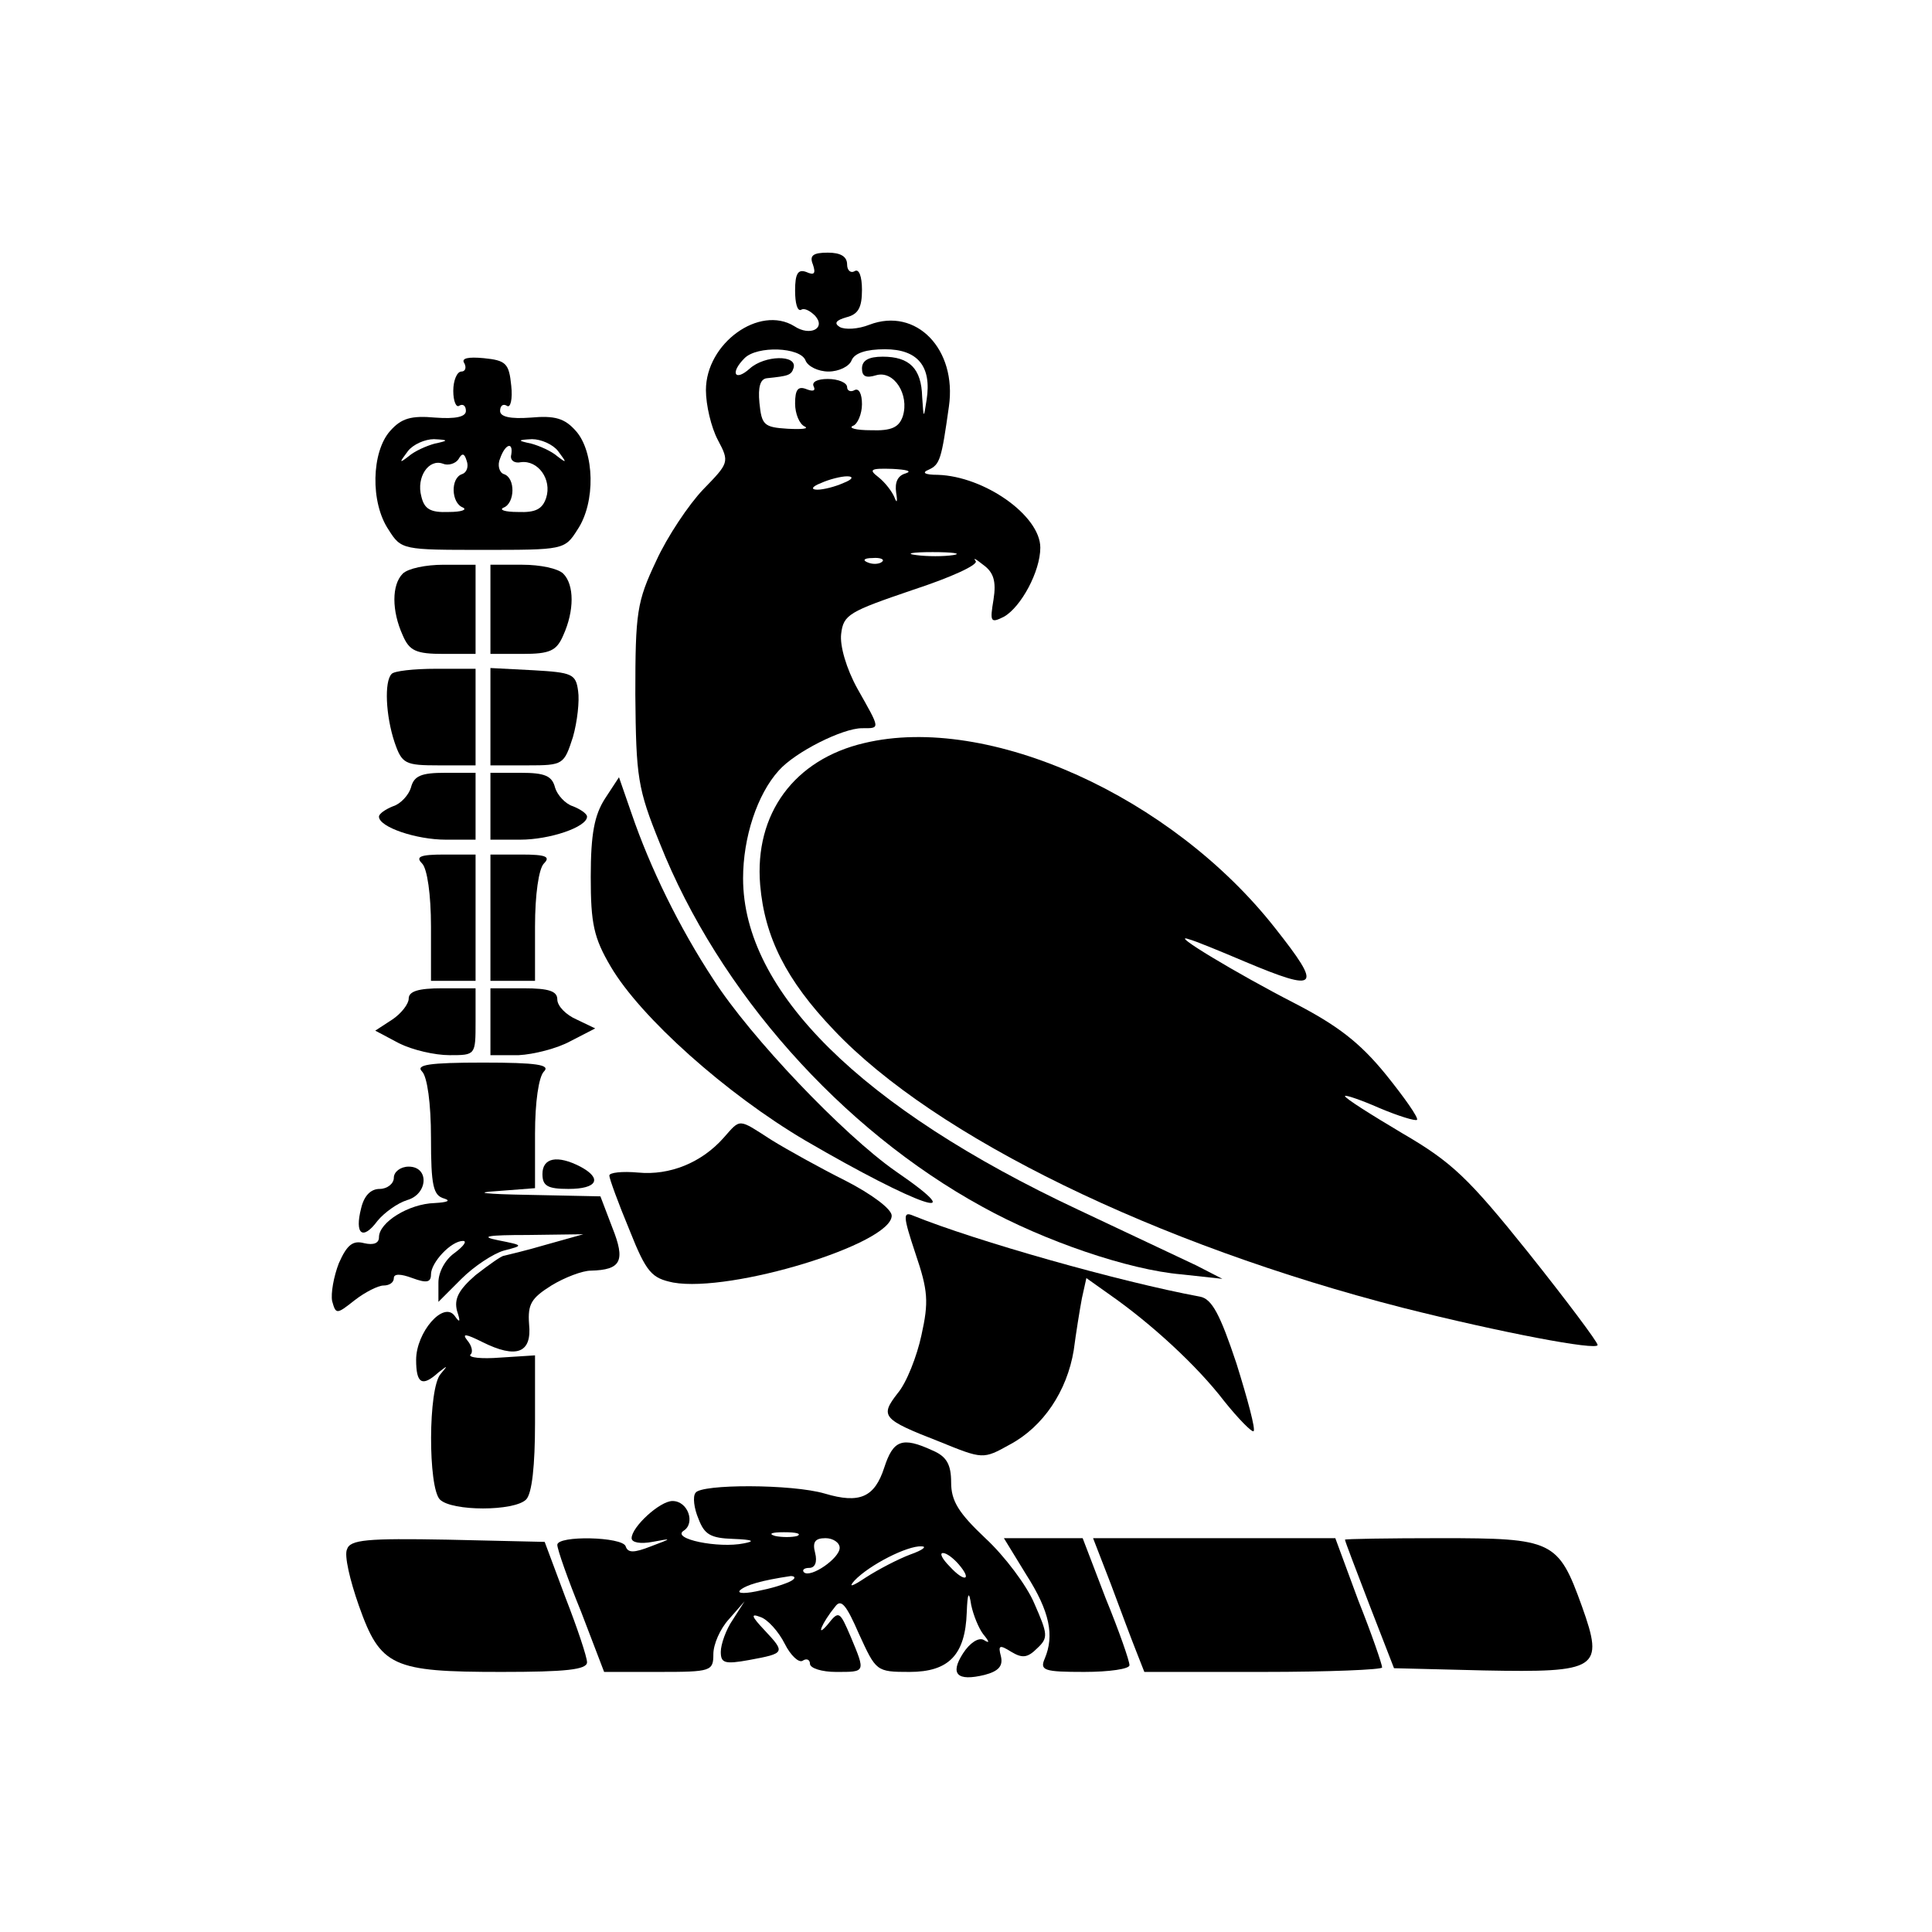 <?xml version="1.0" standalone="no"?>
<!DOCTYPE svg PUBLIC "-//W3C//DTD SVG 20010904//EN"
 "http://www.w3.org/TR/2001/REC-SVG-20010904/DTD/svg10.dtd">
<svg version="1.0" xmlns="http://www.w3.org/2000/svg"
 width="260pt" height="260pt" viewBox="0 0 260 260"
 preserveAspectRatio="xMidYMid meet">
<g transform="translate(0,260) scale(0.1,-0.1)"
fill="#000000" stroke="none">
<path d="M1094 2244 c4 -12 2 -15 -9 -10 -11 4 -15 -2 -15 -25 0 -17 3 -28 8
-26 4 3 12 -1 19 -8 15 -17 -7 -28 -28 -14 -47 29 -119 -23 -119 -86 0 -20 7
-50 16 -67 16 -30 15 -31 -20 -67 -19 -20 -48 -63 -63 -96 -26 -55 -28 -69
-28 -180 1 -111 3 -126 33 -200 79 -199 244 -385 434 -489 83 -46 197 -85 268
-91 l55 -6 -35 18 c-19 9 -91 43 -159 75 -292 137 -451 294 -451 446 0 55 19
113 48 145 22 25 86 57 112 57 25 0 25 -2 -6 53 -15 27 -24 58 -22 74 3 26 11
30 96 59 52 17 89 34 85 39 -4 5 0 3 10 -5 14 -10 18 -22 14 -47 -5 -30 -4
-32 14 -23 23 13 49 61 49 93 0 43 -75 96 -138 98 -18 0 -22 3 -12 7 15 7 17
14 27 85 11 77 -44 134 -107 110 -15 -6 -33 -7 -40 -3 -8 5 -5 9 9 13 16 4 21
13 21 37 0 18 -4 29 -10 25 -5 -3 -10 1 -10 9 0 11 -9 16 -26 16 -20 0 -25 -4
-20 -16z m-10 -129 c3 -8 17 -15 31 -15 14 0 28 7 31 15 4 10 20 15 45 15 44
0 63 -23 56 -68 -4 -26 -4 -26 -6 4 -1 38 -17 54 -53 54 -19 0 -28 -5 -28 -16
0 -11 6 -13 19 -9 24 7 45 -26 36 -55 -5 -15 -15 -20 -43 -19 -20 0 -31 3 -24
6 6 2 12 16 12 29 0 14 -4 22 -10 19 -5 -3 -10 -1 -10 4 0 6 -12 11 -26 11
-14 0 -22 -4 -19 -10 3 -6 -1 -7 -9 -4 -12 5 -16 0 -16 -19 0 -14 6 -28 13
-31 6 -3 -4 -4 -23 -3 -32 2 -35 5 -38 35 -2 21 1 32 10 33 29 3 33 4 36 14 5
18 -39 17 -59 -1 -20 -18 -27 -6 -7 14 17 17 75 15 82 -3z m135 -152 c-11 -3
-15 -12 -13 -26 2 -12 1 -15 -2 -7 -3 8 -13 21 -22 28 -13 10 -11 12 19 11 19
-1 27 -3 18 -6z m-84 -13 c-11 -5 -27 -9 -35 -9 -9 0 -8 4 5 9 11 5 27 9 35 9
9 0 8 -4 -5 -9z m148 -97 c-13 -2 -35 -2 -50 0 -16 2 -5 4 22 4 28 0 40 -2 28
-4z m-96 -9 c-3 -3 -12 -4 -19 -1 -8 3 -5 6 6 6 11 1 17 -2 13 -5z"/>
<path d="M625 2111 c3 -6 1 -11 -4 -11 -6 0 -11 -12 -11 -26 0 -14 4 -23 8
-20 5 3 9 0 9 -7 0 -8 -14 -11 -41 -9 -33 3 -46 -1 -61 -18 -25 -28 -27 -96
-2 -133 17 -27 19 -27 127 -27 108 0 110 0 127 27 25 37 23 105 -2 133 -15 17
-28 21 -61 18 -27 -2 -41 1 -41 9 0 7 4 10 9 7 5 -4 8 9 6 27 -3 30 -7 34 -37
37 -21 2 -31 0 -26 -7z m-40 -108 c-11 -3 -27 -10 -35 -17 -13 -10 -13 -9 -1
7 7 9 23 16 35 16 20 -1 20 -2 1 -6z m166 -10 c12 -16 12 -17 -1 -7 -8 7 -24
14 -35 17 -19 4 -19 5 1 6 12 0 28 -7 35 -16z m-63 -5 c-2 -7 4 -12 13 -10 23
3 42 -23 34 -48 -5 -15 -14 -20 -38 -19 -18 0 -26 3 -19 6 15 6 16 40 0 45 -6
2 -9 12 -5 21 7 20 18 23 15 5z m-66 -26 c-16 -5 -15 -39 1 -45 6 -3 -2 -6
-19 -6 -25 -1 -33 4 -37 21 -7 26 10 51 29 44 7 -3 17 0 21 6 5 9 8 8 11 -2 3
-8 0 -16 -6 -18z"/>
<path d="M542 1828 c-15 -15 -15 -50 0 -83 9 -21 18 -25 55 -25 l43 0 0 60 0
60 -43 0 c-24 0 -48 -5 -55 -12z"/>
<path d="M660 1780 l0 -60 43 0 c37 0 46 4 55 25 15 33 15 68 0 83 -7 7 -31
12 -55 12 l-43 0 0 -60z"/>
<path d="M527 1693 c-10 -10 -8 -56 4 -92 10 -29 14 -31 60 -31 l49 0 0 65 0
65 -53 0 c-30 0 -57 -3 -60 -7z"/>
<path d="M660 1635 l0 -65 50 0 c48 0 49 1 61 38 6 21 9 49 7 62 -3 23 -8 25
-60 28 l-58 3 0 -66z"/>
<path d="M1163 1600 c-94 -22 -148 -95 -140 -191 6 -70 35 -128 99 -195 136
-144 434 -289 766 -374 131 -33 262 -58 262 -50 0 4 -42 60 -93 124 -81 101
-103 122 -170 161 -42 25 -77 47 -77 50 0 2 21 -5 46 -16 26 -11 49 -18 51
-16 2 3 -17 30 -42 61 -35 43 -65 66 -123 96 -76 39 -171 96 -142 86 8 -2 42
-16 75 -30 100 -42 105 -36 41 45 -139 177 -386 289 -553 249z"/>
<path d="M553 1540 c-3 -10 -14 -22 -24 -25 -10 -4 -19 -10 -19 -14 0 -14 50
-31 90 -31 l40 0 0 45 0 45 -41 0 c-32 0 -42 -4 -46 -20z"/>
<path d="M660 1515 l0 -45 40 0 c40 0 90 17 90 31 0 4 -9 10 -19 14 -10 3 -21
15 -24 25 -4 16 -14 20 -46 20 l-41 0 0 -45z"/>
<path d="M814 1525 c-14 -22 -19 -47 -19 -105 0 -63 4 -82 27 -121 40 -68 155
-171 262 -234 151 -88 229 -115 121 -41 -70 49 -195 180 -245 258 -46 70 -85
150 -110 223 l-17 49 -19 -29z"/>
<path d="M568 1438 c7 -7 12 -42 12 -85 l0 -73 30 0 30 0 0 85 0 85 -42 0
c-33 0 -39 -3 -30 -12z"/>
<path d="M660 1365 l0 -85 30 0 30 0 0 73 c0 43 5 78 12 85 9 9 3 12 -30 12
l-42 0 0 -85z"/>
<path d="M550 1256 c0 -7 -10 -20 -22 -28 l-23 -15 32 -17 c18 -9 48 -16 68
-16 35 0 35 0 35 45 l0 45 -45 0 c-32 0 -45 -4 -45 -14z"/>
<path d="M660 1225 l0 -45 38 0 c20 1 52 9 70 19 l33 17 -25 12 c-14 6 -26 18
-26 27 0 11 -11 15 -45 15 l-45 0 0 -45z"/>
<path d="M568 1158 c7 -7 12 -43 12 -89 0 -65 3 -78 18 -82 9 -3 4 -5 -13 -6
-35 -1 -75 -26 -75 -46 0 -8 -7 -11 -20 -8 -15 4 -23 -2 -34 -27 -7 -18 -11
-41 -9 -51 5 -18 6 -18 30 1 14 11 32 20 39 20 8 0 14 4 14 10 0 6 9 6 25 0
19 -7 25 -6 25 5 0 16 27 45 43 45 6 0 1 -7 -11 -16 -13 -9 -22 -26 -22 -40
l0 -26 31 31 c17 17 43 34 57 38 27 7 27 7 -8 14 -25 5 -14 7 40 7 l75 1 -50
-14 c-27 -8 -53 -14 -57 -15 -3 0 -20 -12 -38 -26 -23 -20 -29 -32 -25 -48 5
-15 4 -17 -3 -7 -15 21 -52 -22 -52 -59 0 -32 8 -37 30 -17 13 10 13 10 3 -2
-17 -19 -17 -153 -1 -169 16 -16 100 -16 116 0 8 8 12 46 12 103 l0 91 -47 -3
c-25 -2 -43 0 -40 4 4 3 2 12 -4 19 -8 10 -2 9 20 -2 46 -23 67 -15 63 24 -2
27 3 35 30 52 18 11 42 20 53 20 41 1 47 13 29 58 l-16 42 -97 2 c-58 1 -75 3
-43 5 l52 4 0 73 c0 43 5 77 12 84 9 9 -9 12 -82 12 -73 0 -91 -3 -82 -12z"/>
<path d="M974 1069 c-30 -34 -73 -51 -115 -47 -22 2 -39 0 -39 -4 0 -4 12 -37
27 -73 23 -58 30 -65 59 -71 78 -14 294 52 294 90 0 9 -27 29 -62 47 -34 17
-79 42 -100 55 -45 29 -41 29 -64 3z"/>
<path d="M730 1020 c0 -16 7 -20 35 -20 39 0 46 14 16 30 -31 16 -51 12 -51
-10z"/>
<path d="M530 1015 c0 -8 -9 -15 -19 -15 -12 0 -21 -9 -25 -26 -9 -35 2 -44
22 -17 9 11 27 24 40 28 28 8 30 45 2 45 -11 0 -20 -7 -20 -15z"/>
<path d="M1232 913 c17 -50 18 -65 8 -110 -6 -28 -20 -64 -32 -78 -24 -31 -21
-35 56 -65 59 -24 59 -24 95 -4 45 24 77 72 86 127 3 23 8 54 11 70 l6 27 31
-22 c56 -39 118 -96 154 -143 20 -25 38 -43 40 -41 3 2 -8 43 -23 91 -22 66
-33 87 -49 90 -108 20 -302 75 -386 109 -14 6 -14 0 3 -51z"/>
<path d="M1190 625 c-13 -40 -33 -49 -80 -35 -44 13 -167 13 -174 1 -4 -5 -2
-21 4 -35 8 -21 16 -26 47 -27 26 -1 30 -3 14 -6 -34 -7 -98 6 -81 17 16 10 6
40 -15 40 -17 0 -55 -35 -55 -50 0 -6 12 -8 28 -5 27 5 27 5 -2 -6 -23 -9 -31
-9 -34 0 -4 13 -92 15 -92 2 0 -6 14 -46 32 -90 l31 -81 74 0 c70 0 73 1 73
24 0 13 9 34 21 47 l21 24 -16 -25 c-9 -13 -16 -33 -16 -43 0 -15 5 -17 38
-11 49 9 49 10 21 40 -18 19 -19 23 -6 18 10 -3 25 -20 33 -36 8 -16 19 -26
24 -23 6 4 10 1 10 -4 0 -6 16 -11 35 -11 40 0 40 -1 20 47 -15 35 -16 36 -31
17 -17 -20 -8 2 10 24 8 11 15 2 32 -37 23 -50 23 -51 68 -51 53 0 75 23 77
80 1 27 3 30 6 10 3 -14 10 -31 16 -39 9 -11 9 -13 1 -8 -7 4 -19 -4 -28 -18
-18 -28 -8 -38 29 -29 19 5 25 12 22 25 -4 15 -2 16 14 6 15 -9 22 -8 35 5 15
14 14 19 -4 60 -10 24 -40 64 -66 88 -36 34 -46 50 -46 75 0 24 -6 35 -25 43
-41 19 -53 14 -65 -23z m-117 -92 c-7 -2 -21 -2 -30 0 -10 3 -4 5 12 5 17 0
24 -2 18 -5z m57 -16 c0 -14 -39 -41 -48 -33 -3 3 0 6 7 6 8 0 11 8 8 20 -4
15 0 20 14 20 10 0 19 -6 19 -13z m95 -9 c-16 -6 -43 -20 -60 -31 -18 -12 -24
-14 -15 -4 20 21 71 47 90 46 8 0 2 -5 -15 -11z m65 -13 c19 -22 8 -25 -12 -3
-10 10 -14 18 -9 18 5 0 14 -7 21 -15z m-223 -21 c-3 -3 -22 -10 -42 -14 -21
-5 -34 -5 -29 0 8 7 28 13 68 19 5 0 7 -2 3 -5z"/>
<path d="M467 515 c-4 -8 4 -42 16 -76 29 -82 45 -89 192 -89 86 0 115 3 115
13 0 7 -13 46 -29 87 l-28 75 -131 3 c-108 2 -131 0 -135 -13z"/>
<path d="M1381 481 c32 -50 38 -82 25 -113 -7 -16 -1 -18 53 -18 34 0 61 4 61
9 0 6 -14 46 -32 90 l-31 81 -53 0 -53 0 30 -49z"/>
<path d="M1495 468 c13 -35 28 -75 34 -90 l11 -28 160 0 c88 0 160 3 160 6 0
4 -14 45 -32 90 l-31 84 -163 0 -163 0 24 -62z"/>
<path d="M1810 528 c0 -2 15 -41 33 -88 l33 -85 121 -3 c154 -3 162 2 132 86
-32 89 -39 92 -190 92 -71 0 -129 -1 -129 -2z"/>
</g>
</svg>
